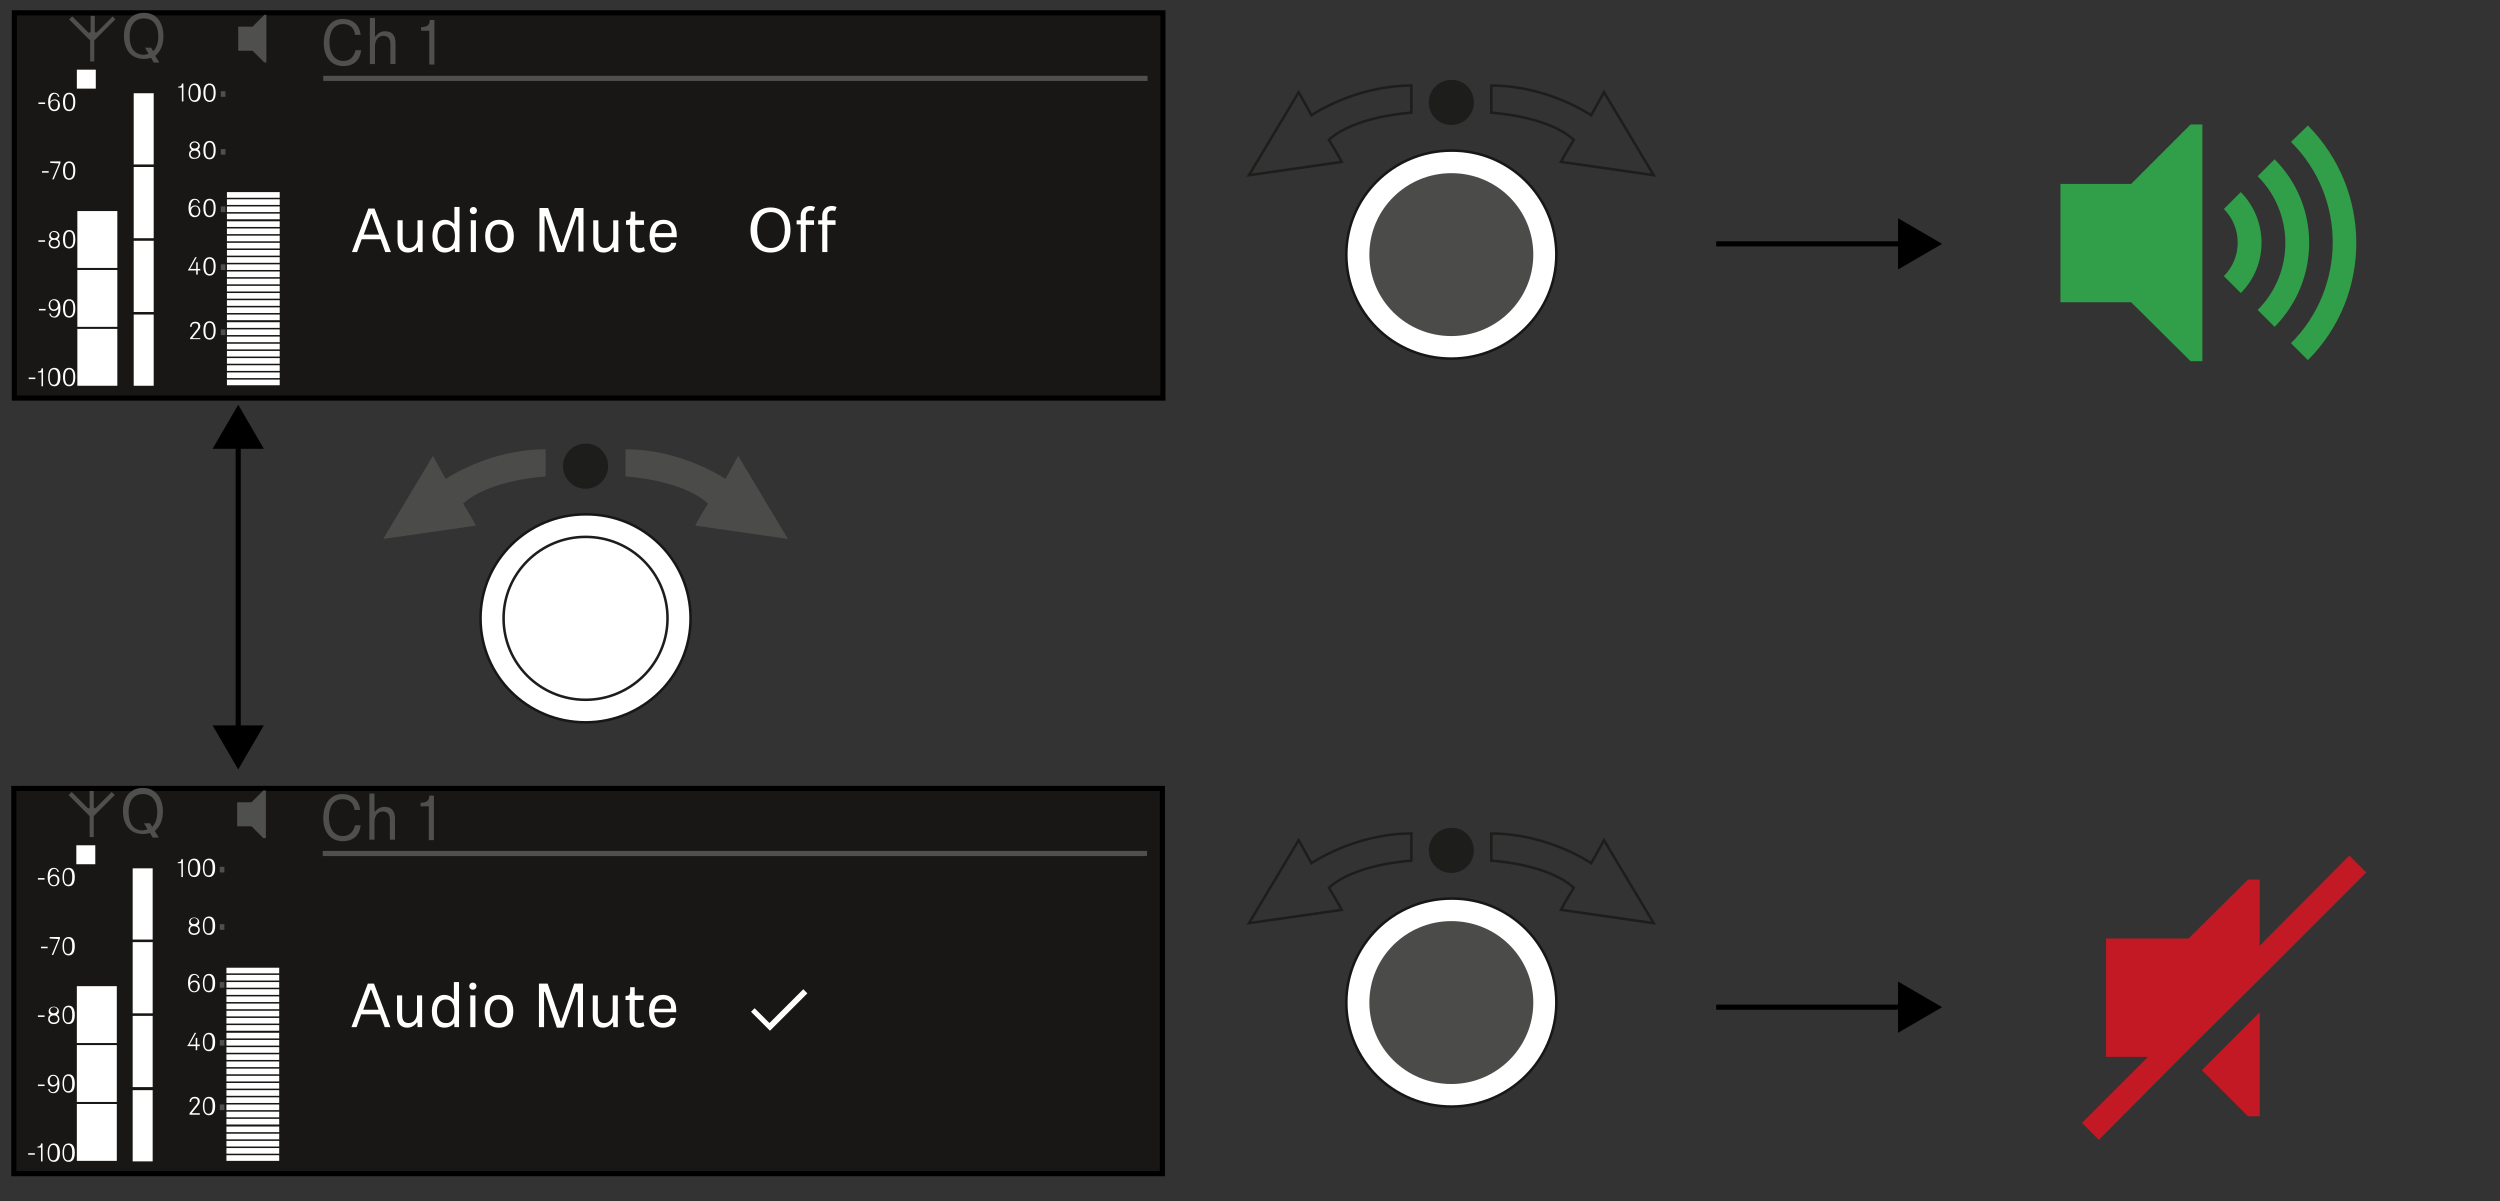 <?xml version="1.0" encoding="utf-8"?>
<!-- Generator: Adobe Illustrator 26.3.1, SVG Export Plug-In . SVG Version: 6.00 Build 0)  -->
<svg version="1.1" id="Step_2" xmlns="http://www.w3.org/2000/svg" xmlns:xlink="http://www.w3.org/1999/xlink" x="0px" y="0px"
	 width="488px" height="234.5px" viewBox="0 0 488 234.5" style="enable-background:new 0 0 488 234.5;" xml:space="preserve">
<rect x="0" y="0" width="488" height="234.5" fill="#333333" stroke="none"/>
<style type="text/css">
	.st0{fill:#181715;stroke:#000000;stroke-miterlimit:3.864;}
	.st1{fill:#4F4F4E;}
	.st2{fill:#FFFFFF;}
	.st3{fill:none;stroke:#4F4F4E;stroke-miterlimit:10;}
	.st4{fill:#1D1D1B;}
	.st5{fill:#FFFFFF;stroke:#181716;stroke-width:0.5;}
	.st6{fill:none;stroke:#1D1D1B;stroke-width:0.5;}
	.st7{fill:#4B4B4A;}
	.st8{fill:none;stroke:#000000;stroke-miterlimit:10;}
	.st9{fill:#319F49;}
	.st10{fill:#C31924;}
</style>
<g>
	<rect x="2.7" y="153.9" class="st0" width="224.2" height="75.2"/>
	<g>
		<path class="st1" d="M31.8,158.4c0,1.7-0.6,3-1.6,3.8l0.8,1.3h-1.2l-0.5-0.9c-0.4,0.1-0.9,0.2-1.4,0.2c-2.4,0-3.9-1.7-3.9-4.5
			s1.5-4.5,3.9-4.5S31.8,155.7,31.8,158.4z M28.8,161.9l-0.7-1.2h1.2l0.4,0.7c0.6-0.6,1-1.5,1-2.9c0-2.3-1.1-3.5-2.8-3.5
			c-1.7,0-2.8,1.2-2.8,3.5c0,2.4,1.1,3.6,2.8,3.6C28.2,162,28.5,162,28.8,161.9z"/>
	</g>
	<g>
		<path class="st2" d="M74.2,198h-3.7l-0.9,2.5h-1l3.2-8.5H73l3.2,8.5h-1.1L74.2,198z M72.5,193.3c0-0.1-0.1-0.1-0.1-0.1
			c0,0-0.1,0-0.1,0.1l-1.4,3.8h3L72.5,193.3z"/>
		<path class="st2" d="M79.5,200.6c-1.3,0-2-0.9-2-2.3v-4h1v3.8c0,1.1,0.4,1.6,1.3,1.6c0.9,0,1.6-0.8,1.6-1.9v-3.5h1v6.2h-0.9v-0.8
			c0-0.1,0-0.1-0.1-0.1c-0.1,0-0.1,0-0.1,0.1C80.9,200.2,80.3,200.6,79.5,200.6z"/>
		<path class="st2" d="M86.7,200.6c-1.3,0-2.4-1-2.4-3.2c0-2.2,1.2-3.2,2.4-3.2c0.8,0,1.3,0.3,1.7,0.7c0,0,0.1,0.1,0.1,0.1
			c0.1,0,0.1,0,0.1-0.1v-3.2h1v8.8h-0.9v-0.6c0-0.1,0-0.1-0.1-0.1s-0.1,0-0.1,0.1C88,200.4,87.4,200.6,86.7,200.6z M88.7,197.4
			c0-1.4-0.5-2.3-1.7-2.3c-1.2,0-1.7,1-1.7,2.3s0.5,2.3,1.7,2.3C88.2,199.8,88.7,198.8,88.7,197.4z"/>
		<path class="st2" d="M92.3,191.8c0.4,0,0.7,0.3,0.7,0.7s-0.3,0.7-0.7,0.7s-0.7-0.3-0.7-0.7S91.9,191.8,92.3,191.8z M92.8,194.3
			v6.2h-1v-6.2H92.8z"/>
		<path class="st2" d="M94.6,197.4c0-2,1-3.2,2.8-3.2c1.7,0,2.8,1.2,2.8,3.2c0,2-1,3.2-2.8,3.2C95.6,200.6,94.6,199.5,94.6,197.4z
			 M99,197.4c0-1.4-0.5-2.3-1.7-2.3c-1.2,0-1.7,1-1.7,2.3s0.5,2.3,1.7,2.3C98.5,199.8,99,198.8,99,197.4z"/>
		<path class="st2" d="M112.6,193.7c0-0.1,0-0.1-0.1-0.1c-0.1,0-0.1,0-0.1,0.1l-2.4,6.9h-1.3l-2.3-6.9c0-0.1-0.1-0.1-0.1-0.1
			c-0.1,0-0.1,0-0.1,0.1v6.8h-1V192h1.7l2.5,7.3c0,0.1,0.1,0.1,0.1,0.1s0.1,0,0.1-0.1l2.5-7.3h1.7v8.5h-1V193.7z"/>
		<path class="st2" d="M117.7,200.6c-1.3,0-2-0.9-2-2.3v-4h1v3.8c0,1.1,0.4,1.6,1.3,1.6c0.9,0,1.6-0.8,1.6-1.9v-3.5h1v6.2h-0.9v-0.8
			c0-0.1,0-0.1-0.1-0.1c-0.1,0-0.1,0-0.1,0.1C119.1,200.2,118.5,200.6,117.7,200.6z"/>
		<path class="st2" d="M122.9,198.8v-3.6h-0.8v-0.8h0.1c0.6,0,0.8-0.2,0.8-0.8v-0.9h0.9v1.6h1.7v0.9h-1.7v3.4c0,0.7,0.2,1.1,0.9,1.1
			c0.3,0,0.5,0,0.8-0.2l0.2,0.8c-0.3,0.1-0.7,0.3-1.1,0.3C123.5,200.6,122.9,199.9,122.9,198.8z"/>
		<path class="st2" d="M129.4,194.2c1.6,0,2.6,1,2.6,3c0,0.1,0,0.3,0,0.4h-4.3c0,1.1,0.5,2.1,1.7,2.1c0.9,0,1.4-0.5,1.5-1h1
			c-0.1,1.2-1.1,1.9-2.5,1.9c-1.6,0-2.7-1.1-2.7-3.2C126.7,195.4,127.7,194.2,129.4,194.2z M130.8,196.9c0.1,0,0.2,0,0.2-0.2
			c0-1.1-0.6-1.6-1.5-1.6c-1,0-1.6,0.6-1.7,1.8H130.8z"/>
	</g>
	<rect x="15" y="192.5" class="st2" width="7.8" height="11.1"/>
	<rect x="15" y="204" class="st2" width="7.8" height="11.1"/>
	<rect x="15" y="215.5" class="st2" width="7.8" height="11.1"/>
	<rect x="14.9" y="165" class="st2" width="3.7" height="3.7"/>
	<path class="st1" d="M17.5,157.6c0,0.1-0.1,0.2-0.2,0.2c-0.1,0-0.1,0-0.2-0.1l-3.1-3.1l-0.6,0.6l4.1,4.1v4.1h0.8v-4.1l4.1-4.1
		l-0.6-0.6l-3.1,3.1c-0.1,0.1-0.2,0.1-0.3,0c0,0-0.1-0.1-0.1-0.2v-3.1h-0.8V157.6z"/>
	<g>
		<rect x="25.9" y="169.5" class="st2" width="3.9" height="13.9"/>
		<rect x="25.9" y="183.9" class="st2" width="3.9" height="13.9"/>
		<rect x="25.9" y="198.3" class="st2" width="3.9" height="13.9"/>
		<rect x="25.9" y="212.8" class="st2" width="3.9" height="13.9"/>
	</g>
	<g>
		<path class="st1" d="M66.8,155c2,0,3.3,1.2,3.5,3.1h-1.1c-0.1-1.2-0.9-2.1-2.3-2.1c-1.7,0-2.7,1.3-2.7,3.6c0,2.2,1.1,3.6,2.7,3.6
			c1.3,0,2.1-0.8,2.4-2.1h1.1c-0.2,1.9-1.4,3.1-3.5,3.1c-2.3,0-3.8-1.7-3.8-4.5S64.5,155,66.8,155z"/>
		<path class="st1" d="M75.1,157.5c1.4,0,2,0.9,2,2.3v4.1h-1V160c0-1.1-0.5-1.6-1.4-1.6c-0.9,0-1.6,0.8-1.6,2v3.5h-1v-9h1v3.4
			c0,0.1,0,0.1,0.1,0.1c0.1,0,0.1,0,0.1-0.1C73.7,157.9,74.2,157.5,75.1,157.5z"/>
		<path class="st1" d="M83.7,163.9v-6.5h-1.6v-0.7l0.2,0c1-0.1,1.5-0.4,1.5-1.4h0.9v8.7H83.7z"/>
	</g>
	<g>
		<g>
			<rect x="44.2" y="225.5" class="st2" width="10.3" height="1.1"/>
			<rect x="44.2" y="224.1" class="st2" width="10.3" height="1.1"/>
			<rect x="44.2" y="222.7" class="st2" width="10.3" height="1.1"/>
			<rect x="44.2" y="221.3" class="st2" width="10.3" height="1.1"/>
			<rect x="44.2" y="219.9" class="st2" width="10.3" height="1.1"/>
			<rect x="44.2" y="218.4" class="st2" width="10.3" height="1.1"/>
			<rect x="44.2" y="217" class="st2" width="10.3" height="1.1"/>
			<rect x="44.2" y="215.6" class="st2" width="10.3" height="1.1"/>
			<rect x="44.2" y="214.2" class="st2" width="10.3" height="1.1"/>
			<rect x="44.2" y="212.8" class="st2" width="10.3" height="1.1"/>
			<rect x="44.2" y="211.4" class="st2" width="10.3" height="1.1"/>
			<rect x="44.2" y="210" class="st2" width="10.3" height="1.1"/>
			<rect x="44.2" y="208.6" class="st2" width="10.3" height="1.1"/>
			<rect x="44.2" y="207.2" class="st2" width="10.3" height="1.1"/>
			<rect x="44.2" y="205.8" class="st2" width="10.3" height="1.1"/>
			<rect x="44.2" y="204.4" class="st2" width="10.3" height="1.1"/>
			<rect x="44.2" y="203" class="st2" width="10.3" height="1.1"/>
			<rect x="44.2" y="201.6" class="st2" width="10.3" height="1.1"/>
			<rect x="44.2" y="200.1" class="st2" width="10.3" height="1.1"/>
			<rect x="44.2" y="198.7" class="st2" width="10.3" height="1.1"/>
			<rect x="44.2" y="197.3" class="st2" width="10.3" height="1.1"/>
			<rect x="44.2" y="195.9" class="st2" width="10.3" height="1.1"/>
			<rect x="44.2" y="194.5" class="st2" width="10.3" height="1.1"/>
			<rect x="44.2" y="193.1" class="st2" width="10.3" height="1.1"/>
			<rect x="44.2" y="191.7" class="st2" width="10.3" height="1.1"/>
			<rect x="44.2" y="190.3" class="st2" width="10.3" height="1.1"/>
			<rect x="44.2" y="188.9" class="st2" width="10.3" height="1.1"/>
			<rect x="42.9" y="215.6" class="st1" width="0.9" height="1.1"/>
			<rect x="42.9" y="203" class="st1" width="0.9" height="1.1"/>
			<rect x="42.9" y="191.7" class="st1" width="0.9" height="1.1"/>
			<rect x="42.9" y="180.4" class="st1" width="0.9" height="1.1"/>
			<rect x="42.9" y="169.2" class="st1" width="0.9" height="1.1"/>
		</g>
		<g>
			<path class="st2" d="M35.4,171.2v-2.7h-0.7v-0.2c0,0,0.1,0,0.1,0c0.3,0,0.6-0.1,0.6-0.6h0.3v3.5H35.4z"/>
			<path class="st2" d="M36.7,169.4c0-1.3,0.5-1.8,1.2-1.8s1.2,0.5,1.2,1.8c0,1.3-0.5,1.8-1.2,1.8S36.7,170.7,36.7,169.4z M37,169.4
				c0,1.1,0.3,1.5,0.8,1.5s0.8-0.4,0.8-1.5s-0.3-1.5-0.8-1.5S37,168.4,37,169.4z"/>
			<path class="st2" d="M39.6,169.4c0-1.3,0.5-1.8,1.2-1.8s1.2,0.5,1.2,1.8c0,1.3-0.5,1.8-1.2,1.8S39.6,170.7,39.6,169.4z
				 M39.9,169.4c0,1.1,0.3,1.5,0.8,1.5s0.8-0.4,0.8-1.5s-0.3-1.5-0.8-1.5S39.9,168.4,39.9,169.4z"/>
		</g>
		<g>
			<path class="st2" d="M36.8,181.5c0-0.4,0.2-0.7,0.5-0.8c0,0,0,0,0,0c0,0,0,0,0,0c-0.3-0.1-0.4-0.4-0.4-0.7c0-0.5,0.4-0.9,1-0.9
				c0.6,0,1,0.4,1,0.9c0,0.3-0.2,0.6-0.4,0.7c0,0,0,0,0,0c0,0,0,0,0,0c0.3,0.1,0.5,0.4,0.5,0.8c0,0.6-0.4,1-1.1,1
				C37.2,182.5,36.8,182.1,36.8,181.5z M37.1,181.5c0,0.4,0.3,0.7,0.8,0.7c0.5,0,0.8-0.3,0.8-0.7c0-0.4-0.3-0.7-0.8-0.7
				C37.4,180.7,37.1,181,37.1,181.5z M37.2,179.8c0,0.4,0.3,0.6,0.7,0.6c0.4,0,0.7-0.3,0.7-0.6c0-0.3-0.3-0.6-0.7-0.6
				C37.5,179.2,37.2,179.5,37.2,179.8z"/>
			<path class="st2" d="M39.6,180.7c0-1.3,0.5-1.8,1.2-1.8s1.2,0.5,1.2,1.8c0,1.3-0.5,1.8-1.2,1.8S39.6,182,39.6,180.7z M39.9,180.7
				c0,1.1,0.3,1.5,0.8,1.5s0.8-0.4,0.8-1.5s-0.3-1.5-0.8-1.5S39.9,179.6,39.9,180.7z"/>
		</g>
		<g>
			<path class="st2" d="M37.1,191.9C37.1,191.9,37.1,191.9,37.1,191.9c0.2-0.4,0.6-0.5,0.9-0.5c0.6,0,1,0.5,1,1.1
				c0,0.7-0.4,1.2-1.1,1.2c-0.6,0-1.2-0.4-1.2-1.8c0-1.3,0.5-1.8,1.2-1.8c0.5,0,0.9,0.3,1,0.8h-0.3c0-0.4-0.3-0.6-0.7-0.6
				C37.4,190.4,37.1,190.9,37.1,191.9C37.1,191.9,37.1,191.9,37.1,191.9z M37.9,191.7c-0.4,0-0.8,0.3-0.8,0.9c0,0.5,0.4,0.9,0.8,0.9
				c0.4,0,0.7-0.3,0.7-0.9C38.7,192,38.3,191.7,37.9,191.7z"/>
			<path class="st2" d="M39.6,191.9c0-1.3,0.5-1.8,1.2-1.8s1.2,0.5,1.2,1.8s-0.5,1.8-1.2,1.8S39.6,193.2,39.6,191.9z M39.9,191.9
				c0,1.1,0.3,1.5,0.8,1.5s0.8-0.4,0.8-1.5s-0.3-1.5-0.8-1.5S39.9,190.9,39.9,191.9z"/>
		</g>
		<g>
			<path class="st2" d="M36.7,204l1.3-2.4h0.3l-1.3,2.3c0,0,0,0,0,0c0,0,0,0,0,0h1.2v-1.3h0.3v1.3h0.5v0.3h-0.5v0.8h-0.3v-0.8h-1.6
				V204z"/>
			<path class="st2" d="M39.6,203.4c0-1.3,0.5-1.8,1.2-1.8s1.2,0.5,1.2,1.8c0,1.3-0.5,1.8-1.2,1.8S39.6,204.7,39.6,203.4z
				 M39.9,203.4c0,1.1,0.3,1.5,0.8,1.5s0.8-0.4,0.8-1.5s-0.3-1.5-0.8-1.5S39.9,202.3,39.9,203.4z"/>
		</g>
		<g>
			<path class="st2" d="M39,217.3v0.3h-2v-0.3l1.1-1.4c0.3-0.3,0.5-0.6,0.5-0.9c0-0.4-0.2-0.6-0.6-0.6c-0.4,0-0.7,0.2-0.7,0.7H37
				c0-0.6,0.4-1,1-1c0.7,0,1,0.4,1,0.9c0,0.4-0.3,0.7-0.6,1.1l-0.9,1.1c0,0,0,0,0,0.1c0,0,0,0,0,0H39z"/>
			<path class="st2" d="M39.6,215.9c0-1.3,0.5-1.8,1.2-1.8s1.2,0.5,1.2,1.8c0,1.3-0.5,1.8-1.2,1.8S39.6,217.2,39.6,215.9z
				 M39.9,215.9c0,1.1,0.3,1.5,0.8,1.5s0.8-0.4,0.8-1.5s-0.3-1.5-0.8-1.5S39.9,214.8,39.9,215.9z"/>
		</g>
	</g>
	<g>
		<path class="st2" d="M7.4,171.4h1.3v0.3H7.4V171.4z"/>
		<path class="st2" d="M9.7,171.2C9.7,171.2,9.7,171.2,9.7,171.2c0.2-0.4,0.6-0.5,0.9-0.5c0.6,0,1,0.5,1,1.1c0,0.7-0.4,1.2-1.1,1.2
			c-0.6,0-1.2-0.4-1.2-1.8c0-1.3,0.5-1.8,1.2-1.8c0.5,0,0.9,0.3,1,0.8h-0.3c0-0.4-0.3-0.6-0.7-0.6C10,169.7,9.7,170.2,9.7,171.2
			C9.7,171.2,9.7,171.2,9.7,171.2z M10.5,171c-0.4,0-0.8,0.3-0.8,0.9c0,0.5,0.4,0.9,0.8,0.9c0.4,0,0.7-0.3,0.7-0.9
			C11.3,171.3,10.9,171,10.5,171z"/>
		<path class="st2" d="M12.2,171.2c0-1.3,0.5-1.8,1.2-1.8s1.2,0.5,1.2,1.8s-0.5,1.8-1.2,1.8S12.2,172.5,12.2,171.2z M12.5,171.2
			c0,1.1,0.3,1.5,0.8,1.5s0.8-0.4,0.8-1.5s-0.3-1.5-0.8-1.5S12.5,170.2,12.5,171.2z"/>
	</g>
	<g>
		<path class="st2" d="M5.5,225.1h1.3v0.3H5.5V225.1z"/>
		<path class="st2" d="M8,226.7V224H7.3v-0.2c0,0,0.1,0,0.1,0c0.3,0,0.6-0.1,0.6-0.6h0.3v3.5H8z"/>
		<path class="st2" d="M9.3,225c0-1.3,0.5-1.8,1.2-1.8s1.2,0.5,1.2,1.8c0,1.3-0.5,1.8-1.2,1.8S9.3,226.3,9.3,225z M9.6,225
			c0,1.1,0.3,1.5,0.8,1.5s0.8-0.4,0.8-1.5s-0.3-1.5-0.8-1.5S9.6,223.9,9.6,225z"/>
		<path class="st2" d="M12.2,225c0-1.3,0.5-1.8,1.2-1.8s1.2,0.5,1.2,1.8c0,1.3-0.5,1.8-1.2,1.8S12.2,226.3,12.2,225z M12.5,225
			c0,1.1,0.3,1.5,0.8,1.5s0.8-0.4,0.8-1.5s-0.3-1.5-0.8-1.5S12.5,223.9,12.5,225z"/>
	</g>
	<g>
		<path class="st2" d="M7.4,211.7h1.3v0.3H7.4V211.7z"/>
		<path class="st2" d="M11.2,211.6C11.2,211.6,11.2,211.6,11.2,211.6c-0.2,0.4-0.6,0.5-0.9,0.5c-0.6,0-1-0.5-1-1.1
			c0-0.7,0.4-1.2,1.1-1.2c0.6,0,1.2,0.4,1.2,1.8c0,1.3-0.5,1.8-1.2,1.8c-0.5,0-0.9-0.3-1-0.8h0.3c0,0.4,0.3,0.6,0.7,0.6
			C10.9,213.1,11.3,212.6,11.2,211.6C11.3,211.6,11.3,211.6,11.2,211.6z M10.4,211.8c0.4,0,0.8-0.3,0.8-0.9c0-0.5-0.4-0.9-0.8-0.9
			c-0.4,0-0.7,0.3-0.7,0.9C9.7,211.5,10,211.8,10.4,211.8z"/>
		<path class="st2" d="M12.2,211.5c0-1.3,0.5-1.8,1.2-1.8s1.2,0.5,1.2,1.8c0,1.3-0.5,1.8-1.2,1.8S12.2,212.8,12.2,211.5z
			 M12.5,211.5c0,1.1,0.3,1.5,0.8,1.5s0.8-0.4,0.8-1.5s-0.3-1.5-0.8-1.5S12.5,210.5,12.5,211.5z"/>
	</g>
	<g>
		<path class="st2" d="M7.4,198.2h1.3v0.3H7.4V198.2z"/>
		<path class="st2" d="M9.4,198.9c0-0.4,0.2-0.7,0.5-0.8c0,0,0,0,0,0c0,0,0,0,0,0c-0.3-0.1-0.4-0.4-0.4-0.7c0-0.5,0.4-0.9,1-0.9
			c0.6,0,1,0.4,1,0.9c0,0.3-0.2,0.6-0.4,0.7c0,0,0,0,0,0c0,0,0,0,0,0c0.3,0.1,0.5,0.4,0.5,0.8c0,0.6-0.4,1-1.1,1
			C9.8,199.9,9.4,199.5,9.4,198.9z M9.7,198.9c0,0.4,0.3,0.7,0.8,0.7c0.5,0,0.8-0.3,0.8-0.7c0-0.4-0.3-0.7-0.8-0.7
			C10,198.2,9.7,198.5,9.7,198.9z M9.8,197.2c0,0.4,0.3,0.6,0.7,0.6c0.4,0,0.7-0.3,0.7-0.6c0-0.3-0.3-0.6-0.7-0.6
			C10.1,196.6,9.8,196.9,9.8,197.2z"/>
		<path class="st2" d="M12.2,198.1c0-1.3,0.5-1.8,1.2-1.8s1.2,0.5,1.2,1.8c0,1.3-0.5,1.8-1.2,1.8S12.2,199.4,12.2,198.1z
			 M12.5,198.1c0,1.1,0.3,1.5,0.8,1.5s0.8-0.4,0.8-1.5s-0.3-1.5-0.8-1.5S12.5,197.1,12.5,198.1z"/>
	</g>
	<g>
		<path class="st2" d="M8,184.8h1.3v0.3H8V184.8z"/>
		<path class="st2" d="M11.4,183.3C11.4,183.3,11.4,183.3,11.4,183.3C11.4,183.2,11.4,183.2,11.4,183.3l-1.7-0.1v-0.3h2v0.3
			l-1.3,3.2h-0.3L11.4,183.3z"/>
		<path class="st2" d="M12.2,184.7c0-1.3,0.5-1.8,1.2-1.8s1.2,0.5,1.2,1.8s-0.5,1.8-1.2,1.8S12.2,186,12.2,184.7z M12.5,184.7
			c0,1.1,0.3,1.5,0.8,1.5s0.8-0.4,0.8-1.5s-0.3-1.5-0.8-1.5S12.5,183.6,12.5,184.7z"/>
	</g>
	<path class="st1" d="M51.4,154.3l-2.3,2.3h-2.8v4.7h2.8l2.3,2.3h0.5v-9.3H51.4z"/>
	<line class="st3" x1="63" y1="166.6" x2="223.9" y2="166.6"/>
	<path class="st2" d="M156.8,193.1l-6.6,6.6l-2.9-2.9l-0.7,0.7l3.7,3.7l7.3-7.3L156.8,193.1z"/>
</g>
<g>
	<rect x="2.8" y="2.5" class="st0" width="224.2" height="75.2"/>
	<g>
		<path class="st1" d="M31.9,7.1c0,1.7-0.6,3-1.6,3.8l0.8,1.3H30l-0.5-0.9c-0.4,0.1-0.9,0.2-1.4,0.2c-2.4,0-3.9-1.7-3.9-4.5
			s1.5-4.5,3.9-4.5S31.9,4.3,31.9,7.1z M29,10.5l-0.7-1.2h1.2l0.4,0.7c0.6-0.6,1-1.5,1-2.9c0-2.3-1.1-3.5-2.8-3.5
			c-1.7,0-2.8,1.2-2.8,3.5c0,2.4,1.1,3.6,2.8,3.6C28.3,10.7,28.7,10.6,29,10.5z"/>
	</g>
	<g>
		<path class="st2" d="M74.3,46.7h-3.7l-0.9,2.5h-1l3.2-8.5h1.2l3.2,8.5h-1.1L74.3,46.7z M72.6,41.9c0-0.1-0.1-0.1-0.1-0.1
			c0,0-0.1,0-0.1,0.1L71,45.8h3L72.6,41.9z"/>
		<path class="st2" d="M79.6,49.3c-1.3,0-2-0.9-2-2.3v-4h1v3.8c0,1.1,0.4,1.6,1.3,1.6c0.9,0,1.6-0.8,1.6-1.9V43h1v6.2h-0.9v-0.8
			c0-0.1,0-0.1-0.1-0.1c-0.1,0-0.1,0-0.1,0.1C81,48.9,80.5,49.3,79.6,49.3z"/>
		<path class="st2" d="M86.8,49.3c-1.3,0-2.4-1-2.4-3.2s1.2-3.2,2.4-3.2c0.8,0,1.3,0.3,1.7,0.7c0,0,0.1,0.1,0.1,0.1
			c0.1,0,0.1,0,0.1-0.1v-3.2h1v8.8h-0.9v-0.6c0-0.1,0-0.1-0.1-0.1s-0.1,0-0.1,0.1C88.1,49,87.5,49.3,86.8,49.3z M88.8,46.1
			c0-1.4-0.5-2.3-1.7-2.3c-1.2,0-1.7,1-1.7,2.3s0.5,2.3,1.7,2.3C88.3,48.4,88.8,47.4,88.8,46.1z"/>
		<path class="st2" d="M92.4,40.4c0.4,0,0.7,0.3,0.7,0.7s-0.3,0.7-0.7,0.7s-0.7-0.3-0.7-0.7S92,40.4,92.4,40.4z M92.9,43v6.2h-1V43
			H92.9z"/>
		<path class="st2" d="M94.7,46.1c0-2,1-3.2,2.8-3.2c1.7,0,2.8,1.2,2.8,3.2c0,2-1,3.2-2.8,3.2C95.7,49.3,94.7,48.1,94.7,46.1z
			 M99.1,46.1c0-1.4-0.5-2.3-1.7-2.3c-1.2,0-1.7,1-1.7,2.3s0.5,2.3,1.7,2.3C98.7,48.4,99.1,47.4,99.1,46.1z"/>
		<path class="st2" d="M112.7,42.3c0-0.1,0-0.1-0.1-0.1c-0.1,0-0.1,0-0.1,0.1l-2.4,6.9h-1.3l-2.3-6.9c0-0.1-0.1-0.1-0.1-0.1
			c-0.1,0-0.1,0-0.1,0.1v6.8h-1v-8.5h1.7l2.5,7.3c0,0.1,0.1,0.1,0.1,0.1s0.1,0,0.1-0.1l2.5-7.3h1.7v8.5h-1V42.3z"/>
		<path class="st2" d="M117.8,49.3c-1.3,0-2-0.9-2-2.3v-4h1v3.8c0,1.1,0.4,1.6,1.3,1.6c0.9,0,1.6-0.8,1.6-1.9V43h1v6.2h-0.9v-0.8
			c0-0.1,0-0.1-0.1-0.1c-0.1,0-0.1,0-0.1,0.1C119.2,48.9,118.7,49.3,117.8,49.3z"/>
		<path class="st2" d="M123,47.5v-3.6h-0.8V43h0.1c0.6,0,0.8-0.2,0.8-0.8v-0.9h0.9V43h1.7v0.9h-1.7v3.4c0,0.7,0.2,1.1,0.9,1.1
			c0.3,0,0.5,0,0.8-0.2l0.2,0.8c-0.3,0.1-0.7,0.3-1.1,0.3C123.6,49.3,123,48.5,123,47.5z"/>
		<path class="st2" d="M129.5,42.9c1.6,0,2.6,1,2.6,3c0,0.1,0,0.3,0,0.4h-4.3c0,1.1,0.5,2.1,1.7,2.1c0.9,0,1.4-0.5,1.5-1h1
			c-0.1,1.2-1.1,1.9-2.5,1.9c-1.6,0-2.7-1.1-2.7-3.2C126.8,44,127.8,42.9,129.5,42.9z M130.9,45.5c0.1,0,0.2,0,0.2-0.2
			c0-1.1-0.6-1.6-1.5-1.6c-1,0-1.6,0.6-1.7,1.8H130.9z"/>
	</g>
	<g>
		<path class="st2" d="M154.3,44.9c0,2.7-1.5,4.4-3.9,4.4c-2.4,0-3.9-1.7-3.9-4.4s1.5-4.4,3.9-4.4C152.8,40.5,154.3,42.1,154.3,44.9
			z M153.2,44.9c0-2.3-1.1-3.5-2.7-3.5c-1.7,0-2.7,1.2-2.7,3.5c0,2.3,1,3.5,2.7,3.5C152.1,48.4,153.2,47.2,153.2,44.9z"/>
		<path class="st2" d="M156.3,49.1v-5.3h-0.8V43h0.8v-0.9c0-1.2,0.8-1.9,1.9-1.9c0.3,0,0.6,0.1,0.9,0.2l-0.3,0.8
			c-0.2-0.1-0.4-0.1-0.6-0.1c-0.5,0-0.9,0.3-0.9,1V43h1.6v0.9h-1.6v5.3H156.3z"/>
		<path class="st2" d="M160.5,49.1v-5.3h-0.8V43h0.8v-0.9c0-1.2,0.8-1.9,1.9-1.9c0.3,0,0.6,0.1,0.9,0.2l-0.3,0.8
			c-0.2-0.1-0.4-0.1-0.6-0.1c-0.5,0-0.9,0.3-0.9,1V43h1.6v0.9h-1.6v5.3H160.5z"/>
	</g>
	<rect x="15.1" y="41.2" class="st2" width="7.8" height="11.1"/>
	<rect x="15.1" y="52.7" class="st2" width="7.8" height="11.1"/>
	<rect x="15.1" y="64.2" class="st2" width="7.8" height="11.1"/>
	<rect x="15" y="13.6" class="st2" width="3.7" height="3.7"/>
	<path class="st1" d="M17.6,6.2c0,0.1-0.1,0.2-0.2,0.2c-0.1,0-0.1,0-0.2-0.1l-3.1-3.1l-0.6,0.6l4.1,4.1V12h0.8V7.9l4.1-4.1L22,3.2
		l-3.1,3.1c-0.1,0.1-0.2,0.1-0.3,0c0,0-0.1-0.1-0.1-0.2V3.1h-0.8V6.2z"/>
	<g>
		<rect x="26.1" y="18.2" class="st2" width="3.9" height="13.9"/>
		<rect x="26.1" y="32.6" class="st2" width="3.9" height="13.9"/>
		<rect x="26.1" y="47" class="st2" width="3.9" height="13.9"/>
		<rect x="26.1" y="61.4" class="st2" width="3.9" height="13.9"/>
	</g>
	<g>
		<path class="st1" d="M66.9,3.7c2,0,3.3,1.2,3.5,3.1h-1.1c-0.1-1.2-0.9-2.1-2.3-2.1c-1.7,0-2.7,1.3-2.7,3.6c0,2.2,1.1,3.6,2.7,3.6
			c1.3,0,2.1-0.8,2.4-2.1h1.1c-0.2,1.9-1.4,3.1-3.5,3.1c-2.3,0-3.8-1.7-3.8-4.5S64.6,3.7,66.9,3.7z"/>
		<path class="st1" d="M75.2,6.1c1.4,0,2,0.9,2,2.3v4.1h-1V8.6c0-1.1-0.5-1.6-1.4-1.6c-0.9,0-1.6,0.8-1.6,2v3.5h-1v-9h1V7
			c0,0.1,0,0.1,0.1,0.1c0.1,0,0.1,0,0.1-0.1C73.8,6.5,74.3,6.1,75.2,6.1z"/>
		<path class="st1" d="M83.8,12.5V6h-1.6V5.3l0.2,0c1-0.1,1.5-0.4,1.5-1.4h0.9v8.7H83.8z"/>
	</g>
	<g>
		<g>
			<rect x="44.3" y="74.1" class="st2" width="10.3" height="1.1"/>
			<rect x="44.3" y="72.7" class="st2" width="10.3" height="1.1"/>
			<rect x="44.3" y="71.3" class="st2" width="10.3" height="1.1"/>
			<rect x="44.3" y="69.9" class="st2" width="10.3" height="1.1"/>
			<rect x="44.3" y="68.5" class="st2" width="10.3" height="1.1"/>
			<rect x="44.3" y="67.1" class="st2" width="10.3" height="1.1"/>
			<rect x="44.3" y="65.7" class="st2" width="10.3" height="1.1"/>
			<rect x="44.3" y="64.3" class="st2" width="10.3" height="1.1"/>
			<rect x="44.3" y="62.9" class="st2" width="10.3" height="1.1"/>
			<rect x="44.3" y="61.4" class="st2" width="10.3" height="1.1"/>
			<rect x="44.3" y="60" class="st2" width="10.3" height="1.1"/>
			<rect x="44.3" y="58.6" class="st2" width="10.3" height="1.1"/>
			<rect x="44.3" y="57.2" class="st2" width="10.3" height="1.1"/>
			<rect x="44.3" y="55.8" class="st2" width="10.3" height="1.1"/>
			<rect x="44.3" y="54.4" class="st2" width="10.3" height="1.1"/>
			<rect x="44.3" y="53" class="st2" width="10.3" height="1.1"/>
			<rect x="44.3" y="51.6" class="st2" width="10.3" height="1.1"/>
			<rect x="44.3" y="50.2" class="st2" width="10.3" height="1.1"/>
			<rect x="44.3" y="48.8" class="st2" width="10.3" height="1.1"/>
			<rect x="44.3" y="47.4" class="st2" width="10.3" height="1.1"/>
			<rect x="44.3" y="46" class="st2" width="10.3" height="1.1"/>
			<rect x="44.3" y="44.6" class="st2" width="10.3" height="1.1"/>
			<rect x="44.3" y="43.2" class="st2" width="10.3" height="1.1"/>
			<rect x="44.3" y="41.7" class="st2" width="10.3" height="1.1"/>
			<rect x="44.3" y="40.3" class="st2" width="10.3" height="1.1"/>
			<rect x="44.3" y="38.9" class="st2" width="10.3" height="1.1"/>
			<rect x="44.3" y="37.5" class="st2" width="10.3" height="1.1"/>
			<rect x="43.1" y="64.3" class="st1" width="0.9" height="1.1"/>
			<rect x="43.1" y="51.6" class="st1" width="0.9" height="1.1"/>
			<rect x="43.1" y="40.3" class="st1" width="0.9" height="1.1"/>
			<rect x="43.1" y="29.1" class="st1" width="0.9" height="1.1"/>
			<rect x="43.1" y="17.8" class="st1" width="0.9" height="1.1"/>
		</g>
		<g>
			<path class="st2" d="M35.5,19.8v-2.7h-0.7v-0.2c0,0,0.1,0,0.1,0c0.3,0,0.6-0.1,0.6-0.6h0.3v3.5H35.5z"/>
			<path class="st2" d="M36.8,18.1c0-1.3,0.5-1.8,1.2-1.8s1.2,0.5,1.2,1.8c0,1.3-0.5,1.8-1.2,1.8S36.8,19.3,36.8,18.1z M37.1,18.1
				c0,1.1,0.3,1.5,0.8,1.5s0.8-0.4,0.8-1.5s-0.3-1.5-0.8-1.5S37.1,17,37.1,18.1z"/>
			<path class="st2" d="M39.7,18.1c0-1.3,0.5-1.8,1.2-1.8s1.2,0.5,1.2,1.8c0,1.3-0.5,1.8-1.2,1.8S39.7,19.3,39.7,18.1z M40.1,18.1
				c0,1.1,0.3,1.5,0.8,1.5s0.8-0.4,0.8-1.5s-0.3-1.5-0.8-1.5S40.1,17,40.1,18.1z"/>
		</g>
		<g>
			<path class="st2" d="M36.9,30.1c0-0.4,0.2-0.7,0.5-0.8c0,0,0,0,0,0c0,0,0,0,0,0C37.2,29,37,28.8,37,28.5c0-0.5,0.4-0.9,1-0.9
				c0.6,0,1,0.4,1,0.9c0,0.3-0.2,0.6-0.4,0.7c0,0,0,0,0,0c0,0,0,0,0,0c0.3,0.1,0.5,0.4,0.5,0.8c0,0.6-0.4,1-1.1,1
				C37.3,31.1,36.9,30.7,36.9,30.1z M37.2,30.1c0,0.4,0.3,0.7,0.8,0.7c0.5,0,0.8-0.3,0.8-0.7c0-0.4-0.3-0.7-0.8-0.7
				C37.5,29.4,37.2,29.7,37.2,30.1z M37.3,28.4c0,0.4,0.3,0.6,0.7,0.6c0.4,0,0.7-0.3,0.7-0.6c0-0.3-0.3-0.6-0.7-0.6
				C37.6,27.8,37.3,28.1,37.3,28.4z"/>
			<path class="st2" d="M39.7,29.3c0-1.3,0.5-1.8,1.2-1.8s1.2,0.5,1.2,1.8c0,1.3-0.5,1.8-1.2,1.8S39.7,30.6,39.7,29.3z M40.1,29.3
				c0,1.1,0.3,1.5,0.8,1.5s0.8-0.4,0.8-1.5s-0.3-1.5-0.8-1.5S40.1,28.3,40.1,29.3z"/>
		</g>
		<g>
			<path class="st2" d="M37.2,40.6C37.2,40.6,37.3,40.5,37.2,40.6c0.2-0.4,0.6-0.5,0.9-0.5c0.6,0,1,0.5,1,1.1c0,0.7-0.4,1.2-1.1,1.2
				c-0.6,0-1.2-0.4-1.2-1.8c0-1.3,0.5-1.8,1.2-1.8c0.5,0,0.9,0.3,1,0.8h-0.3c0-0.4-0.3-0.6-0.7-0.6C37.6,39.1,37.2,39.5,37.2,40.6
				C37.2,40.5,37.2,40.6,37.2,40.6z M38.1,40.3c-0.4,0-0.8,0.3-0.8,0.9c0,0.5,0.4,0.9,0.8,0.9c0.4,0,0.7-0.3,0.7-0.9
				C38.8,40.6,38.5,40.3,38.1,40.3z"/>
			<path class="st2" d="M39.7,40.6c0-1.3,0.5-1.8,1.2-1.8s1.2,0.5,1.2,1.8c0,1.3-0.5,1.8-1.2,1.8S39.7,41.9,39.7,40.6z M40.1,40.6
				c0,1.1,0.3,1.5,0.8,1.5s0.8-0.4,0.8-1.5s-0.3-1.5-0.8-1.5S40.1,39.5,40.1,40.6z"/>
		</g>
		<g>
			<path class="st2" d="M36.8,52.6l1.3-2.4h0.3l-1.3,2.3c0,0,0,0,0,0c0,0,0,0,0,0h1.2v-1.3h0.3v1.3h0.5v0.3h-0.5v0.8h-0.3v-0.8h-1.6
				V52.6z"/>
			<path class="st2" d="M39.7,52c0-1.3,0.5-1.8,1.2-1.8s1.2,0.5,1.2,1.8s-0.5,1.8-1.2,1.8S39.7,53.3,39.7,52z M40.1,52
				c0,1.1,0.3,1.5,0.8,1.5s0.8-0.4,0.8-1.5s-0.3-1.5-0.8-1.5S40.1,50.9,40.1,52z"/>
		</g>
		<g>
			<path class="st2" d="M39.1,65.9v0.3h-2V66l1.1-1.4c0.3-0.3,0.5-0.6,0.5-0.9c0-0.4-0.2-0.6-0.6-0.6c-0.4,0-0.7,0.2-0.7,0.7h-0.3
				c0-0.6,0.4-1,1-1c0.7,0,1,0.4,1,0.9c0,0.4-0.3,0.7-0.6,1.1l-0.9,1.1c0,0,0,0,0,0.1c0,0,0,0,0,0H39.1z"/>
			<path class="st2" d="M39.7,64.5c0-1.3,0.5-1.8,1.2-1.8s1.2,0.5,1.2,1.8s-0.5,1.8-1.2,1.8S39.7,65.8,39.7,64.5z M40.1,64.5
				c0,1.1,0.3,1.5,0.8,1.5s0.8-0.4,0.8-1.5S41.4,63,40.9,63S40.1,63.4,40.1,64.5z"/>
		</g>
	</g>
	<g>
		<path class="st2" d="M7.5,20h1.3v0.3H7.5V20z"/>
		<path class="st2" d="M9.8,19.9C9.8,19.9,9.9,19.8,9.8,19.9c0.2-0.4,0.6-0.5,0.9-0.5c0.6,0,1,0.5,1,1.1c0,0.7-0.4,1.2-1.1,1.2
			c-0.6,0-1.2-0.4-1.2-1.8c0-1.3,0.5-1.8,1.2-1.8c0.5,0,0.9,0.3,1,0.8h-0.3c0-0.4-0.3-0.6-0.7-0.6C10.2,18.4,9.8,18.8,9.8,19.9
			C9.8,19.8,9.8,19.9,9.8,19.9z M10.6,19.6c-0.4,0-0.8,0.3-0.8,0.9c0,0.5,0.4,0.9,0.8,0.9c0.4,0,0.7-0.3,0.7-0.9
			C11.4,19.9,11.1,19.6,10.6,19.6z"/>
		<path class="st2" d="M12.3,19.9c0-1.3,0.5-1.8,1.2-1.8s1.2,0.5,1.2,1.8c0,1.3-0.5,1.8-1.2,1.8S12.3,21.2,12.3,19.9z M12.7,19.9
			c0,1.1,0.3,1.5,0.8,1.5s0.8-0.4,0.8-1.5s-0.3-1.5-0.8-1.5S12.7,18.8,12.7,19.9z"/>
	</g>
	<g>
		<path class="st2" d="M5.6,73.7h1.3V74H5.6V73.7z"/>
		<path class="st2" d="M8.1,75.4v-2.7H7.4v-0.2c0,0,0.1,0,0.1,0c0.3,0,0.6-0.1,0.6-0.6h0.3v3.5H8.1z"/>
		<path class="st2" d="M9.4,73.6c0-1.3,0.5-1.8,1.2-1.8s1.2,0.5,1.2,1.8s-0.5,1.8-1.2,1.8S9.4,74.9,9.4,73.6z M9.7,73.6
			c0,1.1,0.3,1.5,0.8,1.5s0.8-0.4,0.8-1.5s-0.3-1.5-0.8-1.5S9.7,72.6,9.7,73.6z"/>
		<path class="st2" d="M12.3,73.6c0-1.3,0.5-1.8,1.2-1.8s1.2,0.5,1.2,1.8s-0.5,1.8-1.2,1.8S12.3,74.9,12.3,73.6z M12.7,73.6
			c0,1.1,0.3,1.5,0.8,1.5s0.8-0.4,0.8-1.5s-0.3-1.5-0.8-1.5S12.7,72.6,12.7,73.6z"/>
	</g>
	<g>
		<path class="st2" d="M7.6,60.3h1.3v0.3H7.6V60.3z"/>
		<path class="st2" d="M11.4,60.2C11.3,60.2,11.3,60.2,11.4,60.2c-0.2,0.4-0.6,0.5-0.9,0.5c-0.6,0-1-0.5-1-1.1
			c0-0.7,0.4-1.2,1.1-1.2c0.6,0,1.2,0.4,1.2,1.8c0,1.3-0.5,1.8-1.2,1.8c-0.5,0-0.9-0.3-1-0.8h0.3c0,0.4,0.3,0.6,0.7,0.6
			C11,61.7,11.4,61.3,11.4,60.2C11.4,60.2,11.4,60.2,11.4,60.2z M10.5,60.4c0.4,0,0.8-0.3,0.8-0.9c0-0.5-0.4-0.9-0.8-0.9
			c-0.4,0-0.7,0.3-0.7,0.9C9.8,60.1,10.1,60.4,10.5,60.4z"/>
		<path class="st2" d="M12.3,60.2c0-1.3,0.5-1.8,1.2-1.8s1.2,0.5,1.2,1.8S14.2,62,13.5,62S12.3,61.5,12.3,60.2z M12.7,60.2
			c0,1.1,0.3,1.5,0.8,1.5s0.8-0.4,0.8-1.5s-0.3-1.5-0.8-1.5S12.7,59.1,12.7,60.2z"/>
	</g>
	<g>
		<path class="st2" d="M7.5,46.9h1.3v0.3H7.5V46.9z"/>
		<path class="st2" d="M9.5,47.5c0-0.4,0.2-0.7,0.5-0.8c0,0,0,0,0,0c0,0,0,0,0,0c-0.3-0.1-0.4-0.4-0.4-0.7c0-0.5,0.4-0.9,1-0.9
			c0.6,0,1,0.4,1,0.9c0,0.3-0.2,0.6-0.4,0.7c0,0,0,0,0,0c0,0,0,0,0,0c0.3,0.1,0.5,0.4,0.5,0.8c0,0.6-0.4,1-1.1,1
			C9.9,48.5,9.5,48.1,9.5,47.5z M9.8,47.5c0,0.4,0.3,0.7,0.8,0.7c0.5,0,0.8-0.3,0.8-0.7c0-0.4-0.3-0.7-0.8-0.7
			C10.1,46.8,9.8,47.1,9.8,47.5z M9.9,45.9c0,0.4,0.3,0.6,0.7,0.6c0.4,0,0.7-0.3,0.7-0.6c0-0.3-0.3-0.6-0.7-0.6
			C10.2,45.2,9.9,45.5,9.9,45.9z"/>
		<path class="st2" d="M12.3,46.7c0-1.3,0.5-1.8,1.2-1.8s1.2,0.5,1.2,1.8s-0.5,1.8-1.2,1.8S12.3,48,12.3,46.7z M12.7,46.7
			c0,1.1,0.3,1.5,0.8,1.5s0.8-0.4,0.8-1.5s-0.3-1.5-0.8-1.5S12.7,45.7,12.7,46.7z"/>
	</g>
	<g>
		<path class="st2" d="M8.2,33.4h1.3v0.3H8.2V33.4z"/>
		<path class="st2" d="M11.5,31.9C11.5,31.9,11.5,31.9,11.5,31.9C11.5,31.9,11.5,31.9,11.5,31.9l-1.7-0.1v-0.3h2v0.3L10.5,35h-0.3
			L11.5,31.9z"/>
		<path class="st2" d="M12.3,33.3c0-1.3,0.5-1.8,1.2-1.8s1.2,0.5,1.2,1.8s-0.5,1.8-1.2,1.8S12.3,34.6,12.3,33.3z M12.7,33.3
			c0,1.1,0.3,1.5,0.8,1.5s0.8-0.4,0.8-1.5s-0.3-1.5-0.8-1.5S12.7,32.2,12.7,33.3z"/>
	</g>
	<path class="st1" d="M51.6,2.9l-2.3,2.3h-2.8v4.7h2.8l2.3,2.3H52V2.9H51.6z"/>
	<line class="st3" x1="63.1" y1="15.3" x2="224" y2="15.3"/>
</g>
<g>
	<path class="st4" d="M118.7,91c0,2.5-2,4.4-4.4,4.4c-2.5,0-4.4-2-4.4-4.4c0-2.5,2-4.4,4.4-4.4C116.7,86.5,118.7,88.5,118.7,91z"/>
	<path class="st5" d="M134.8,120.7c0,11.2-9.2,20.3-20.5,20.3c-11.4,0-20.5-9.1-20.5-20.3c0-11.2,9.2-20.3,20.5-20.3
		C125.6,100.3,134.8,109.4,134.8,120.7z"/>
	<path class="st6" d="M130.3,120.7c0,8.8-7.2,15.9-16,15.9c-8.9,0-16-7.1-16-15.9c0-8.8,7.2-15.9,16-15.9
		C123.2,104.8,130.3,111.9,130.3,120.7z"/>
	<path class="st7" d="M153.8,105.2L144.1,89l-2.5,4.5c0,0-8.4-5.8-19.5-5.8c0,0.6,0,5.3,0,5.3s11,0.6,16.1,5.3
		c-1.8,2.9-2.5,4.3-2.5,4.3L153.8,105.2z"/>
	<path class="st7" d="M74.8,105.2L84.5,89l2.5,4.5c0,0,8.4-5.8,19.5-5.8c0,0.6,0,5.3,0,5.3s-11,0.6-16.1,5.3
		c1.8,2.9,2.5,4.3,2.5,4.3L74.8,105.2z"/>
</g>
<g>
	<path class="st4" d="M287.7,20c0,2.5-2,4.4-4.4,4.4c-2.5,0-4.4-2-4.4-4.4c0-2.5,2-4.4,4.4-4.4C285.7,15.5,287.7,17.5,287.7,20z"/>
	<path class="st5" d="M303.8,49.7c0,11.2-9.2,20.3-20.5,20.3c-11.4,0-20.5-9.1-20.5-20.3c0-11.2,9.2-20.3,20.5-20.3
		C294.6,29.3,303.8,38.4,303.8,49.7z"/>
	<path class="st7" d="M299.3,49.7c0,8.8-7.2,15.9-16,15.9c-8.9,0-16-7.1-16-15.9c0-8.8,7.2-15.9,16-15.9
		C292.2,33.8,299.3,40.9,299.3,49.7z"/>
	<path class="st6" d="M322.8,34.2L313.1,18l-2.5,4.5c0,0-8.4-5.8-19.5-5.8c0,0.6,0,5.3,0,5.3s11,0.6,16.1,5.3
		c-1.8,2.9-2.5,4.3-2.5,4.3L322.8,34.2z"/>
	<path class="st6" d="M243.8,34.2l9.7-16.2l2.5,4.5c0,0,8.4-5.8,19.5-5.8c0,0.6,0,5.3,0,5.3s-11,0.6-16.1,5.3
		c1.8,2.9,2.5,4.3,2.5,4.3L243.8,34.2z"/>
</g>
<g>
	<path class="st4" d="M287.7,166c0,2.5-2,4.4-4.4,4.4c-2.5,0-4.4-2-4.4-4.4c0-2.5,2-4.4,4.4-4.4C285.7,161.5,287.7,163.5,287.7,166z
		"/>
	<path class="st5" d="M303.8,195.7c0,11.2-9.2,20.3-20.5,20.3c-11.4,0-20.5-9.1-20.5-20.3c0-11.2,9.2-20.3,20.5-20.3
		C294.6,175.3,303.8,184.4,303.8,195.7z"/>
	<path class="st7" d="M299.3,195.7c0,8.8-7.2,15.9-16,15.9c-8.9,0-16-7.1-16-15.9c0-8.8,7.2-15.9,16-15.9
		C292.2,179.8,299.3,186.9,299.3,195.7z"/>
	<path class="st6" d="M322.8,180.2l-9.7-16.2l-2.5,4.5c0,0-8.4-5.8-19.5-5.8c0,0.6,0,5.3,0,5.3s11,0.6,16.1,5.3
		c-1.8,2.9-2.5,4.3-2.5,4.3L322.8,180.2z"/>
	<path class="st6" d="M243.8,180.2l9.7-16.2l2.5,4.5c0,0,8.4-5.8,19.5-5.8c0,0.6,0,5.3,0,5.3s-11,0.6-16.1,5.3
		c1.8,2.9,2.5,4.3,2.5,4.3L243.8,180.2z"/>
</g>
<g>
	<line class="st2" x1="46.5" y1="79" x2="46.5" y2="150.2"/>
	<g>
		<line class="st8" x1="46.5" y1="86.2" x2="46.5" y2="143"/>
		<g>
			<polygon points="41.5,87.6 46.5,79 51.5,87.6 			"/>
		</g>
		<g>
			<polygon points="41.5,141.6 46.5,150.2 51.5,141.6 			"/>
		</g>
	</g>
</g>
<g>
	<line class="st2" x1="335" y1="47.6" x2="379.1" y2="47.6"/>
	<g>
		<line class="st8" x1="335" y1="47.6" x2="371.9" y2="47.6"/>
		<g>
			<polygon points="370.5,52.6 379.1,47.6 370.5,42.6 			"/>
		</g>
	</g>
</g>
<g>
	<line class="st2" x1="335" y1="196.6" x2="379.1" y2="196.6"/>
	<g>
		<line class="st8" x1="335" y1="196.6" x2="371.9" y2="196.6"/>
		<g>
			<polygon points="370.5,201.6 379.1,196.6 370.5,191.6 			"/>
		</g>
	</g>
</g>
<g>
	<path class="st9" d="M450.5,70.3l-3.3-3.3c10.8-10.8,10.9-28.4,0.1-39.2c0,0,0,0-0.1-0.1l3.3-3.2C463.1,37.2,463.1,57.7,450.5,70.3
		C450.5,70.3,450.5,70.3,450.5,70.3z"/>
	<path class="st9" d="M444,63.8l-3.3-3.3c7.2-7.2,7.2-18.9,0-26.1l3.3-3.3C453,40.1,453,54.7,444,63.8z"/>
	<path class="st9" d="M437.4,57.2l-3.3-3.3c3.6-3.6,3.6-9.5,0-13.1c0,0,0,0,0,0l3.3-3.3C442.8,43,442.8,51.8,437.4,57.2z"/>
	<polygon class="st9" points="427.6,24.3 416,35.9 402.2,35.9 402.2,59 416,59 427.6,70.5 429.9,70.5 429.9,24.3 	"/>
</g>
<g>
	<polygon class="st10" points="438.8,217.9 441.1,217.9 441.1,197.6 429.8,208.9 	"/>
	<polygon class="st10" points="458.6,167 441.1,184.6 441.1,171.7 438.8,171.7 427.2,183.2 411.1,183.2 411.1,206.3 419.3,206.3 
		406.4,219.2 409.7,222.5 425.8,206.3 441.1,191.1 461.9,170.3 	"/>
</g>
<g>
</g>
<g>
</g>
<g>
</g>
<g>
</g>
<g>
</g>
<g>
</g>
<g>
</g>
<g>
</g>
<g>
</g>
<g>
</g>
<g>
</g>
<g>
</g>
</svg>
